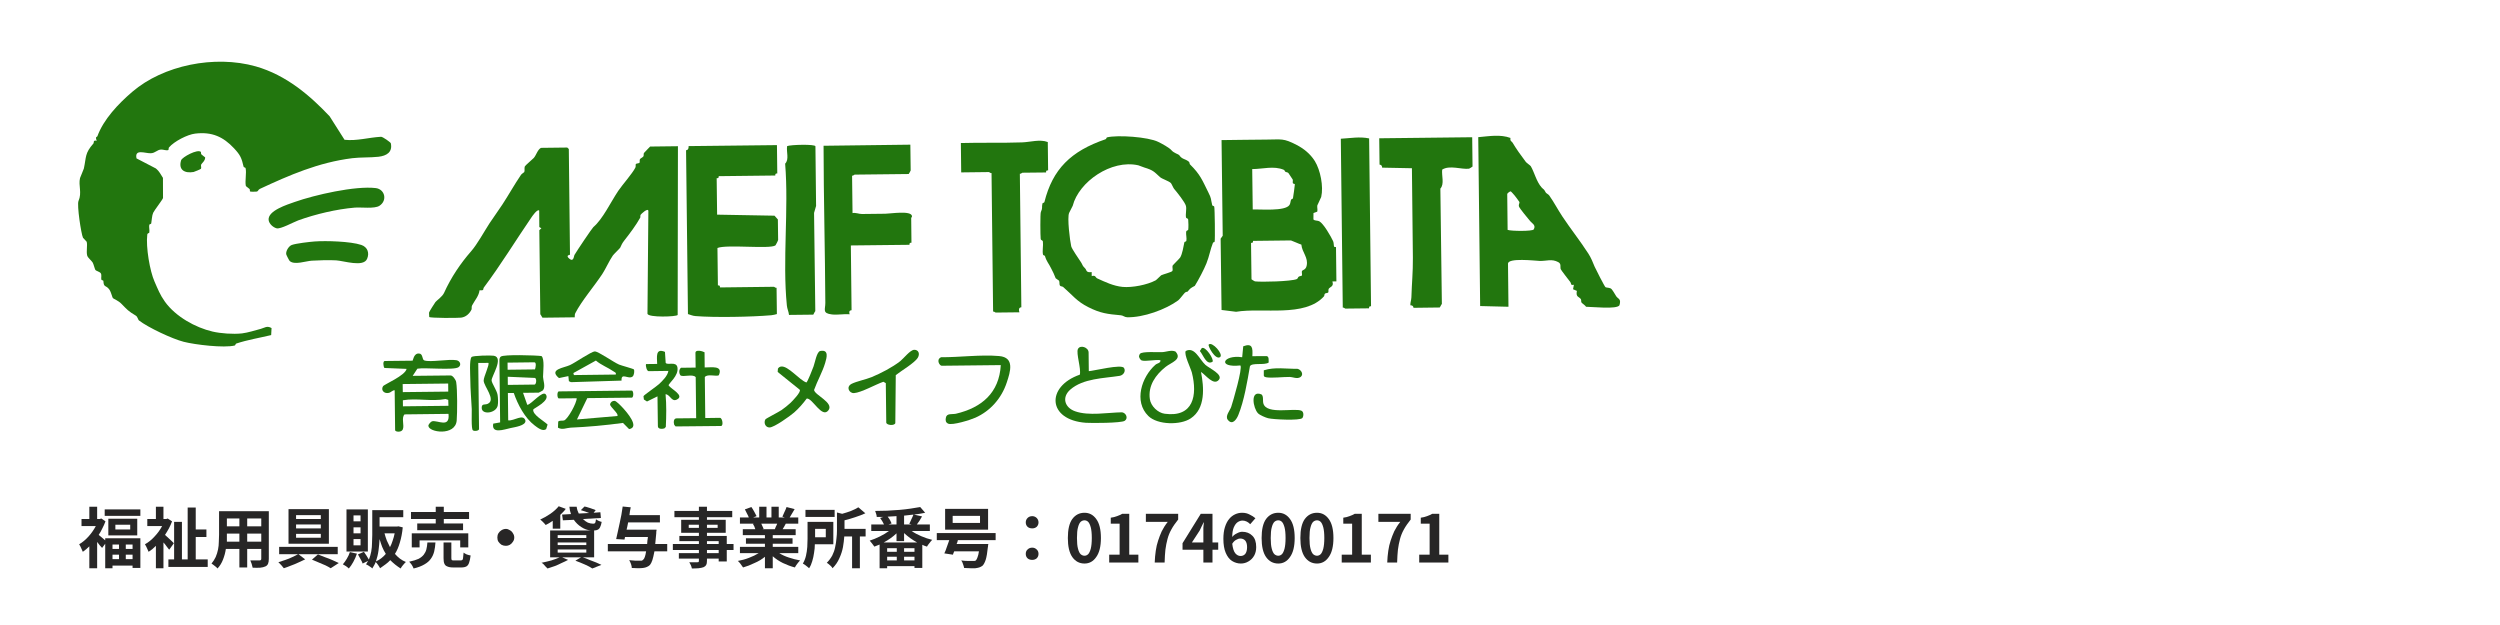 <?xml version="1.0" encoding="UTF-8"?>
<svg xmlns="http://www.w3.org/2000/svg" xmlns:xlink="http://www.w3.org/1999/xlink" width="200" zoomAndPan="magnify" viewBox="0 0 150 37.5" height="50" preserveAspectRatio="xMidYMid meet" version="1.0">
  <defs>
    <g></g>
    <clipPath id="c317b6bff3">
      <path d="M 4.688 3.699 L 24 3.699 L 24 21 L 4.688 21 Z M 4.688 3.699 " clip-rule="nonzero"></path>
    </clipPath>
    <clipPath id="ec7b988c46">
      <path d="M 88 8 L 97.203 8 L 97.203 19 L 88 19 Z M 88 8 " clip-rule="nonzero"></path>
    </clipPath>
    <clipPath id="c14a8d38d3">
      <path d="M 22 21 L 28 21 L 28 25.906 L 22 25.906 Z M 22 21 " clip-rule="nonzero"></path>
    </clipPath>
    <clipPath id="8b0767b899">
      <path d="M 29 21 L 33 21 L 33 25.906 L 29 25.906 Z M 29 21 " clip-rule="nonzero"></path>
    </clipPath>
    <clipPath id="d18c810e70">
      <path d="M 68 21 L 74 21 L 74 25.906 L 68 25.906 Z M 68 21 " clip-rule="nonzero"></path>
    </clipPath>
    <clipPath id="17b761d1a8">
      <path d="M 63 20 L 68 20 L 68 25.906 L 63 25.906 Z M 63 20 " clip-rule="nonzero"></path>
    </clipPath>
    <clipPath id="d7ff9f05e6">
      <path d="M 33 23 L 38 23 L 38 25.906 L 33 25.906 Z M 33 23 " clip-rule="nonzero"></path>
    </clipPath>
    <clipPath id="1ad3821ea3">
      <path d="M 56 21 L 61 21 L 61 25.906 L 56 25.906 Z M 56 21 " clip-rule="nonzero"></path>
    </clipPath>
    <clipPath id="1bc2b5a76d">
      <path d="M 45 21 L 50 21 L 50 25.906 L 45 25.906 Z M 45 21 " clip-rule="nonzero"></path>
    </clipPath>
    <clipPath id="9a5c69944a">
      <path d="M 40 21 L 44 21 L 44 25.906 L 40 25.906 Z M 40 21 " clip-rule="nonzero"></path>
    </clipPath>
    <clipPath id="2fe26e2056">
      <path d="M 50 20 L 56 20 L 56 25.906 L 50 25.906 Z M 50 20 " clip-rule="nonzero"></path>
    </clipPath>
    <clipPath id="bc9a460f2f">
      <path d="M 28 21 L 30 21 L 30 25.906 L 28 25.906 Z M 28 21 " clip-rule="nonzero"></path>
    </clipPath>
    <clipPath id="0e4b723a0b">
      <path d="M 38 21 L 41 21 L 41 25.906 L 38 25.906 Z M 38 21 " clip-rule="nonzero"></path>
    </clipPath>
    <clipPath id="a49ac49d2f">
      <path d="M 73 20 L 77 20 L 77 25.906 L 73 25.906 Z M 73 20 " clip-rule="nonzero"></path>
    </clipPath>
    <clipPath id="33f0bfb891">
      <path d="M 75 23 L 79 23 L 79 25.906 L 75 25.906 Z M 75 23 " clip-rule="nonzero"></path>
    </clipPath>
  </defs>
  <g clip-path="url(#c317b6bff3)">
    <path fill="#22760e" d="M 4.711 12.055 C 4.93 11.559 4.695 11.137 4.801 10.684 C 4.809 10.648 5.027 10.148 5.031 10.113 C 5.184 9.406 5.082 9.203 5.605 8.609 C 5.652 8.559 5.562 8.391 5.805 8.445 C 5.691 8.18 5.828 8.219 5.84 8.184 C 6.207 7.164 7.102 6.223 7.938 5.508 C 9.793 3.918 12.871 3.285 15.348 3.984 C 17.199 4.512 18.625 5.758 19.777 6.977 L 20.672 8.387 C 21.418 8.469 22.121 8.246 22.859 8.207 C 22.957 8.195 23.438 8.543 23.449 8.594 C 23.566 9.133 23.191 9.352 22.703 9.406 C 22.211 9.461 21.641 9.43 21.133 9.492 C 19.109 9.746 17.363 10.508 15.594 11.332 C 15.48 11.387 15.5 11.48 15.395 11.496 C 15.324 11.508 15.027 11.508 15.004 11.488 C 14.984 11.473 15.004 11.375 14.973 11.34 C 14.926 11.289 14.758 11.188 14.75 11.152 C 14.688 10.855 14.805 10.367 14.734 10.086 C 14.723 10.039 14.625 10.051 14.617 10.004 C 14.492 9.473 14.426 9.309 14.039 8.895 C 13.398 8.211 12.723 7.895 11.711 8.016 C 11.25 8.07 10.453 8.477 10.137 8.848 C 10.102 8.887 10.141 8.992 10.082 9.008 C 9.969 9.043 9.797 8.969 9.672 8.973 C 9.422 8.98 9.328 9.184 9.047 9.195 C 8.703 9.207 8.062 8.914 8.191 9.504 L 9.355 10.109 C 9.562 10.277 9.641 10.465 9.777 10.672 L 9.781 11.879 C 9.762 11.973 9.254 12.625 9.191 12.766 C 9.113 12.934 9.109 13.227 9.074 13.406 C 9.066 13.449 8.965 13.445 8.957 13.488 C 8.926 13.629 8.988 13.812 8.957 13.953 C 8.949 14 8.848 13.969 8.836 14.082 C 8.746 14.828 8.992 16.27 9.273 16.898 C 9.473 17.348 9.598 17.688 9.898 18.105 C 10.535 18.992 11.723 19.656 12.758 19.895 C 13.246 20.008 13.977 20.062 14.52 20.004 C 14.875 19.961 15.328 19.816 15.652 19.73 C 15.871 19.672 16.02 19.523 16.293 19.684 L 16.27 20.105 C 15.574 20.273 14.859 20.387 14.176 20.613 C 14.125 20.633 14.129 20.719 14.086 20.73 C 13.438 20.891 11.711 20.684 11.023 20.508 C 10.332 20.332 8.879 19.648 8.332 19.223 C 8.289 19.191 8.254 19 8.148 18.938 C 7.684 18.66 7.637 18.586 7.285 18.227 C 7.109 18.043 6.828 17.938 6.773 17.887 C 6.742 17.859 6.656 17.508 6.574 17.391 C 6.352 17.07 6.223 17.289 6.203 16.852 C 6.199 16.812 6.094 16.824 6.082 16.777 C 6.051 16.664 6.117 16.516 6.047 16.395 C 5.992 16.309 5.754 16.25 5.723 16.199 C 5.684 16.133 5.613 15.84 5.562 15.754 C 5.484 15.625 5.266 15.469 5.23 15.328 C 5.168 15.066 5.258 14.742 5.203 14.508 C 5.199 14.488 4.992 14.289 4.98 14.266 C 4.871 14.043 4.605 12.301 4.711 12.055 Z M 4.711 12.055 " fill-opacity="1" fill-rule="nonzero"></path>
  </g>
  <path fill="#22760e" d="M 16.117 13.199 C 16.059 12.637 17.246 12.273 17.684 12.117 C 18.883 11.695 21.316 11.137 22.547 11.285 C 23.094 11.355 23.258 12.027 22.766 12.348 C 22.465 12.539 21.684 12.426 21.285 12.457 C 20.203 12.547 18.914 12.852 17.895 13.223 C 17.598 13.332 16.836 13.758 16.598 13.699 C 16.387 13.645 16.145 13.43 16.117 13.199 Z M 16.117 13.199 " fill-opacity="1" fill-rule="nonzero"></path>
  <path fill="#22760e" d="M 17.172 15.25 C 17.145 15.062 17.324 14.766 17.504 14.699 C 17.773 14.602 18.57 14.512 18.879 14.488 C 19.57 14.438 21.031 14.48 21.676 14.695 C 22.047 14.82 22.18 15.168 22.027 15.527 C 21.812 16.051 20.629 15.648 20.168 15.621 C 19.73 15.598 19.148 15.613 18.707 15.641 C 18.359 15.66 17.656 15.922 17.379 15.656 C 17.344 15.621 17.18 15.301 17.172 15.25 Z M 17.172 15.25 " fill-opacity="1" fill-rule="nonzero"></path>
  <path fill="#22760e" d="M 10.867 9.617 C 10.926 9.43 11.848 8.926 12.051 9.113 C 12.066 9.129 12.051 9.227 12.082 9.262 C 12.121 9.309 12.305 9.43 12.309 9.441 C 12.324 9.641 12.098 9.801 12.066 9.879 C 12.043 9.945 12.094 10.062 12.059 10.125 C 12.047 10.148 11.672 10.309 11.613 10.32 C 11.086 10.41 10.688 10.199 10.867 9.617 Z M 10.867 9.617 " fill-opacity="1" fill-rule="nonzero"></path>
  <path fill="#22760e" d="M 32.547 19.062 C 32.535 19.059 32.457 18.891 32.418 18.855 L 32.359 13.812 L 32.484 13.695 L 32.359 13.625 L 32.352 12.633 C 32.242 12.52 31.926 12.984 31.879 13.055 C 30.945 14.418 30.047 15.895 29.031 17.25 C 28.961 17.348 29.082 17.445 28.773 17.414 C 28.734 17.758 28.484 18.023 28.324 18.328 C 28.281 18.41 28.316 18.527 28.289 18.578 C 28.164 18.828 27.949 19.023 27.664 19.059 C 27.449 19.086 25.82 19.086 25.754 19.02 C 25.758 18.93 25.734 18.828 25.746 18.746 C 25.75 18.707 26.086 18.172 26.125 18.125 C 26.195 18.031 26.539 17.805 26.645 17.57 C 27.062 16.648 27.625 15.809 28.273 15.07 C 28.629 14.664 29.043 13.906 29.371 13.398 C 29.605 13.039 29.879 12.676 30.141 12.273 C 30.516 11.703 30.855 11.086 31.262 10.488 C 31.301 10.43 31.453 10.336 31.457 10.324 C 31.496 10.211 31.449 10.102 31.488 9.988 C 31.508 9.93 31.949 9.562 32.027 9.477 C 32.172 9.316 32.258 8.969 32.461 8.871 L 34.035 8.852 L 34.129 8.941 L 34.199 15.281 C 34.199 15.301 33.895 15.309 34.172 15.531 C 34.422 15.734 34.434 15.355 34.465 15.301 C 34.594 15.074 35.527 13.688 35.605 13.621 C 36.164 13.148 36.637 12.137 37.094 11.453 C 37.34 11.09 37.938 10.418 38.121 10.059 C 38.16 9.984 38.125 9.887 38.148 9.848 C 38.18 9.797 38.344 9.809 38.371 9.762 C 38.398 9.719 38.363 9.617 38.398 9.547 C 38.418 9.512 38.57 9.434 38.602 9.387 C 38.637 9.332 38.605 9.23 38.637 9.18 C 38.699 9.098 38.926 8.887 39.008 8.793 L 40.676 8.773 L 40.66 18.898 C 40.598 19.008 38.906 19.062 38.848 18.828 L 38.902 12.652 C 38.875 12.453 38.465 12.84 38.438 12.887 C 38.406 12.938 38.434 13.023 38.414 13.059 C 38.152 13.527 37.801 13.992 37.461 14.426 C 37.332 14.59 37.285 14.695 37.211 14.863 C 37.195 14.898 36.816 15.262 36.77 15.332 C 36.543 15.66 36.344 16.129 36.133 16.449 C 35.629 17.207 34.891 18.059 34.512 18.801 C 34.469 18.887 34.496 19.039 34.484 19.039 L 32.543 19.062 Z M 32.547 19.062 " fill-opacity="1" fill-rule="nonzero"></path>
  <path fill="#22760e" d="M 80.184 16.883 L 79.941 16.887 C 80.059 17.199 79.781 17.215 79.723 17.332 C 79.688 17.398 79.723 17.504 79.695 17.547 C 79.672 17.586 79.551 17.578 79.504 17.613 C 79.449 17.652 79.473 17.742 79.441 17.777 C 78.285 19.062 75.762 18.441 74.164 18.707 L 73.293 18.598 L 73.238 14.32 L 73.363 14.145 L 73.293 8.406 C 74.195 8.398 75.094 8.379 75.996 8.375 C 76.895 8.375 76.984 8.273 77.805 8.699 C 78.215 8.914 78.605 9.215 78.887 9.66 C 79.227 10.207 79.418 11.191 79.273 11.816 C 79.27 11.848 79.047 12.293 79.039 12.324 C 79.016 12.445 79.07 12.578 79.035 12.699 L 78.809 12.781 L 78.805 13.156 C 78.824 13.246 79.062 13.227 79.152 13.273 C 79.414 13.41 79.855 14.188 79.988 14.473 C 80.039 14.586 80.016 14.766 80.055 14.809 C 80.078 14.836 80.16 14.816 80.16 14.82 Z M 75.062 14.574 L 75.09 16.758 C 75.09 16.77 75.285 16.883 75.297 16.883 C 75.711 16.93 77.457 16.887 77.805 16.746 C 77.871 16.719 77.871 16.641 77.918 16.605 C 77.969 16.562 78.09 16.562 78.109 16.535 C 78.148 16.477 78.082 16.332 78.125 16.25 C 78.152 16.203 78.348 16.188 78.398 15.949 C 78.512 15.449 78.125 15.152 78.082 14.676 C 77.98 14.652 77.488 14.426 77.457 14.426 L 75.184 14.453 C 75.176 14.453 75.191 14.52 75.16 14.551 C 75.129 14.586 75.066 14.57 75.062 14.574 Z M 75.133 10.145 L 75.164 12.57 C 75.609 12.547 77.105 12.691 77.367 12.301 C 77.434 12.203 77.422 12.086 77.465 11.984 C 77.48 11.941 77.566 11.941 77.578 11.895 C 77.594 11.812 77.695 11.102 77.691 11.059 C 77.691 11.023 77.586 11.039 77.57 10.984 C 77.551 10.918 77.586 10.82 77.562 10.77 C 77.551 10.75 77.32 10.398 77.305 10.383 C 77.254 10.328 77.176 10.34 77.121 10.305 C 77.082 10.277 77.086 10.215 77.027 10.188 C 76.43 9.934 75.758 10.145 75.133 10.145 Z M 75.133 10.145 " fill-opacity="1" fill-rule="nonzero"></path>
  <path fill="#22760e" d="M 62.449 12.73 C 62.578 12.445 62.488 12.461 62.547 12.211 C 62.555 12.168 62.648 12.176 62.664 12.125 C 63.156 10.152 64.25 9.066 66.332 8.355 C 66.383 8.34 66.383 8.254 66.422 8.242 C 67.055 8.086 68.891 8.215 69.492 8.512 C 69.719 8.621 70.168 8.867 70.293 9.02 C 70.422 9.176 70.719 9.262 70.746 9.301 C 70.934 9.578 71.09 9.508 71.328 9.699 C 71.383 9.738 71.367 9.828 71.395 9.859 C 72.027 10.477 72.137 10.816 72.504 11.551 C 72.699 11.941 72.633 11.891 72.734 12.316 C 72.746 12.359 72.844 12.352 72.855 12.398 C 72.887 12.531 72.91 14.363 72.879 14.496 C 72.867 14.539 72.789 14.539 72.781 14.559 C 72.617 14.969 72.559 15.371 72.387 15.801 C 72.242 16.164 71.91 16.797 71.688 17.152 C 71.676 17.168 71.453 17.254 71.359 17.375 C 71.172 17.605 71.301 17.438 71.109 17.547 C 71.074 17.566 70.785 17.953 70.691 18.023 C 69.953 18.566 68.598 19.062 67.625 19.035 C 67.477 19.031 67.379 18.926 67.258 18.918 C 66.445 18.844 66.027 18.797 65.301 18.43 C 64.598 18.078 64.352 17.707 63.789 17.219 C 63.746 17.18 63.633 17.188 63.598 17.137 C 63.547 17.062 63.586 16.941 63.547 16.848 C 63.539 16.824 63.348 16.715 63.34 16.695 C 63.238 16.426 63.188 16.34 63.066 16.098 C 62.926 15.805 62.793 15.695 62.699 15.367 C 62.684 15.316 62.594 15.328 62.582 15.281 C 62.527 15.078 62.605 14.73 62.574 14.5 C 62.559 14.387 62.457 14.445 62.441 14.328 C 62.418 14.16 62.41 12.816 62.449 12.734 Z M 64.148 12.773 C 64.02 13.055 64.199 14.461 64.273 14.777 C 64.312 14.941 64.723 15.523 64.867 15.746 C 64.98 15.918 64.902 15.898 65.113 16.109 C 65.203 16.199 65.148 16.375 65.5 16.324 L 65.504 16.566 C 65.734 16.488 65.738 16.66 65.824 16.699 C 66.312 16.922 66.805 17.16 67.359 17.215 C 67.934 17.266 68.828 17.094 69.34 16.82 C 69.398 16.789 69.637 16.535 69.672 16.516 C 69.777 16.461 70.305 16.328 70.344 16.258 C 70.383 16.191 70.332 16.043 70.352 15.945 C 70.359 15.914 70.766 15.52 70.809 15.453 C 70.941 15.242 71.008 14.793 71.062 14.539 C 71.07 14.492 71.168 14.504 71.18 14.457 C 71.215 14.301 71.152 14.082 71.168 13.918 C 71.184 13.805 71.281 13.836 71.293 13.785 C 71.312 13.691 71.309 13.297 71.293 13.188 C 71.277 13.078 71.18 13.109 71.164 13.059 C 71.117 12.863 71.207 12.551 71.156 12.355 C 71.098 12.129 70.629 11.547 70.441 11.324 C 70.387 11.254 70.297 11.031 70.254 10.984 C 70.121 10.855 69.715 10.734 69.598 10.625 C 69.246 10.305 69.203 10.215 68.66 10.051 C 68.543 10.012 68.32 9.926 68.297 9.918 C 66.676 9.551 64.727 10.91 64.363 12.348 C 64.355 12.375 64.168 12.723 64.148 12.773 Z M 64.148 12.773 " fill-opacity="1" fill-rule="nonzero"></path>
  <g clip-path="url(#ec7b988c46)">
    <path fill="#22760e" d="M 88.695 8.23 C 89.332 8.176 90.012 8.047 90.629 8.277 C 90.59 8.48 90.711 8.48 90.754 8.559 C 90.938 8.879 91.281 9.363 91.547 9.711 C 91.598 9.781 91.816 9.922 91.848 9.973 C 92.066 10.348 92.188 10.902 92.496 11.246 C 92.68 11.449 92.582 11.262 92.754 11.562 C 92.773 11.594 92.91 11.664 92.953 11.727 C 93.234 12.121 93.469 12.578 93.75 13 C 94.227 13.719 94.793 14.43 95.301 15.215 C 95.465 15.465 95.574 15.75 95.676 15.996 C 95.734 16.133 96.273 17.188 96.328 17.23 C 96.371 17.262 96.531 17.254 96.641 17.305 C 96.738 17.348 96.902 17.676 96.977 17.781 C 97.102 17.953 97.281 17.922 97.168 18.316 C 97.02 18.574 95.516 18.406 95.164 18.406 C 95.105 18.312 94.945 18.219 94.891 18.152 C 94.855 18.105 94.887 18.004 94.852 17.949 C 94.742 17.789 94.535 17.84 94.613 17.453 L 94.383 17.355 L 94.434 17.086 C 94.215 17.133 94.285 17.016 94.227 16.934 C 94.145 16.828 93.648 16.188 93.637 16.141 C 93.602 15.992 93.691 15.828 93.488 15.723 C 93.094 15.516 92.793 15.668 92.383 15.656 C 92.105 15.645 90.473 15.453 90.48 15.824 L 90.508 18.406 L 88.809 18.363 Z M 90.434 11.637 L 90.457 13.793 C 90.672 13.871 91.957 13.883 92.023 13.766 C 92.18 13.504 91.906 13.391 91.809 13.266 C 91.676 13.098 91.188 12.531 91.137 12.387 C 91.102 12.277 91.176 12.207 91.168 12.125 C 91.164 12.102 90.91 11.77 90.875 11.727 C 90.848 11.695 90.66 11.48 90.641 11.48 C 90.574 11.488 90.445 11.594 90.434 11.637 Z M 90.434 11.637 " fill-opacity="1" fill-rule="nonzero"></path>
  </g>
  <path fill="#22760e" d="M 41.164 9.016 C 41.172 9 41.328 9.039 41.316 8.766 L 46.617 8.707 L 46.637 10.406 C 46.637 10.414 46.57 10.398 46.539 10.43 C 46.508 10.465 46.523 10.531 46.516 10.531 L 43.121 10.57 C 43.117 10.57 43.133 10.637 43.102 10.668 C 43.07 10.703 43 10.688 43 10.691 L 43.027 12.879 L 46.469 12.941 L 46.672 13.168 L 46.688 14.391 C 46.684 14.445 46.543 14.711 46.527 14.723 C 46.203 14.961 43.609 14.652 43.047 14.879 L 43.074 17.125 C 43.074 17.129 43.141 17.113 43.176 17.145 C 43.207 17.176 43.191 17.246 43.195 17.246 L 46.441 17.207 C 46.461 17.207 46.535 17.289 46.594 17.266 L 46.613 18.844 C 46.5 18.875 46.398 18.902 46.281 18.914 C 45.117 19.016 42.883 19.059 41.73 18.965 C 41.543 18.949 41.441 18.891 41.277 18.844 Z M 41.164 9.016 " fill-opacity="1" fill-rule="nonzero"></path>
  <path fill="#22760e" d="M 49.918 18.867 C 49.324 18.797 49.52 18.578 49.52 18.176 C 49.504 15.035 49.418 11.891 49.414 8.746 L 54.621 8.68 L 54.641 10.227 C 54.641 10.238 54.531 10.441 54.52 10.441 L 51.277 10.477 C 51.258 10.477 51.184 10.559 51.125 10.539 L 51.152 12.785 C 51.348 12.746 51.539 12.844 51.723 12.84 C 52.184 12.836 52.656 12.828 53.117 12.824 C 53.406 12.824 54.676 12.613 54.719 12.965 C 54.73 13.012 54.672 13.059 54.672 13.078 L 54.688 14.566 C 54.688 14.57 54.621 14.555 54.59 14.586 C 54.559 14.621 54.574 14.688 54.566 14.688 L 51.051 14.727 L 51.094 18.613 C 51.094 18.629 50.895 18.578 50.977 18.855 C 50.641 18.828 50.242 18.906 49.918 18.867 Z M 49.918 18.867 " fill-opacity="1" fill-rule="nonzero"></path>
  <path fill="#22760e" d="M 82.754 8.297 L 88.332 8.234 L 88.352 9.992 C 88.352 10.004 88.156 10.121 88.145 10.121 C 87.688 10.18 86.984 9.891 86.531 10.176 C 86.488 10.543 86.676 11.039 86.422 11.316 L 86.512 18.238 C 86.473 18.273 86.398 18.449 86.387 18.449 L 84.812 18.469 C 84.797 18.469 84.828 18.32 84.621 18.316 C 84.613 18.152 84.68 18 84.684 17.836 C 84.707 17.012 84.781 16.336 84.773 15.469 C 84.754 13.676 84.738 11.887 84.715 10.094 L 82.93 10.059 C 82.918 9.855 82.773 9.891 82.773 9.875 Z M 82.754 8.297 " fill-opacity="1" fill-rule="nonzero"></path>
  <path fill="#22760e" d="M 57.652 8.582 C 58.875 8.547 60.102 8.586 61.324 8.543 C 61.812 8.527 62.402 8.34 62.867 8.523 L 62.887 10.223 C 62.887 10.227 62.816 10.215 62.785 10.246 C 62.754 10.277 62.77 10.348 62.766 10.348 L 61.34 10.363 C 61.32 10.363 61.25 10.445 61.191 10.426 L 61.281 18.434 C 61.281 18.453 61.066 18.406 61.164 18.738 L 59.738 18.754 C 59.719 18.754 59.645 18.676 59.586 18.695 L 59.492 10.383 C 59.434 10.406 59.359 10.324 59.34 10.324 L 57.672 10.344 L 57.652 8.586 Z M 57.652 8.582 " fill-opacity="1" fill-rule="nonzero"></path>
  <path fill="#22760e" d="M 47.34 18.895 C 47.32 18.691 47.23 18.535 47.211 18.324 C 46.941 15.617 47.332 12.566 47.109 9.82 C 47.363 9.562 47.172 9.113 47.227 8.766 C 47.438 8.68 48.902 8.641 48.926 8.777 L 48.965 12.355 L 48.844 12.773 L 48.918 18.668 C 48.879 18.699 48.809 18.879 48.797 18.879 Z M 47.34 18.895 " fill-opacity="1" fill-rule="nonzero"></path>
  <path fill="#22760e" d="M 80.449 8.324 C 81.02 8.293 81.578 8.184 82.148 8.305 L 82.262 18.375 C 82.262 18.379 82.195 18.367 82.164 18.398 C 82.133 18.434 82.148 18.5 82.141 18.5 L 80.719 18.516 C 80.695 18.516 80.625 18.438 80.566 18.457 Z M 80.449 8.324 " fill-opacity="1" fill-rule="nonzero"></path>
  <g clip-path="url(#c14a8d38d3)">
    <path fill="#22760e" d="M 23.68 23.414 C 23.539 23.414 23.465 23.547 23.32 23.574 C 23.055 23.633 22.836 23.418 22.98 23.176 C 23.047 23.062 24.32 22.535 24.395 22.133 L 23.066 22.078 C 22.996 21.992 22.961 21.66 23.086 21.66 L 24.754 21.641 C 24.781 21.641 24.82 21.188 25.137 21.211 C 25.391 21.215 25.312 21.578 25.457 21.625 C 25.824 21.75 26.918 21.531 27.387 21.613 C 27.602 21.652 27.703 21.895 27.512 22.031 C 27.227 22.23 25.496 22.039 25.043 22.121 L 24.762 22.551 L 27.035 22.527 C 27.164 22.523 27.348 22.785 27.371 22.922 C 27.445 23.375 27.441 24.734 27.402 25.227 C 27.328 26.18 25.707 25.949 25.703 25.543 C 25.703 25.461 25.852 25.297 25.926 25.277 C 26.262 25.199 27.008 25.711 26.91 24.832 L 24.273 24.863 C 24.062 25.078 24.281 25.523 24.164 25.773 C 24.074 25.961 23.707 25.914 23.707 25.809 Z M 24.176 24.379 L 26.906 24.348 L 26.895 23.992 L 26.734 23.941 C 25.883 24.105 25.02 23.871 24.172 24.016 Z M 24.16 23.043 L 24.168 23.527 L 26.895 23.496 L 26.891 23.012 Z M 24.16 23.043 " fill-opacity="1" fill-rule="nonzero"></path>
  </g>
  <g clip-path="url(#8b0767b899)">
    <path fill="#22760e" d="M 30.492 25.219 C 30.836 25.277 31.395 24.793 31.527 25.238 C 31.559 25.543 30.871 25.629 30.633 25.684 C 30.246 25.766 29.477 26.059 29.594 25.418 L 30.008 25.344 L 29.965 21.609 C 29.965 21.527 29.984 21.445 30.051 21.395 C 30.219 21.258 32.145 21.316 32.488 21.363 C 32.691 21.523 32.582 22.348 32.582 22.613 C 32.586 22.812 32.75 23.207 32.578 23.418 C 32.57 23.43 32.34 23.559 32.324 23.559 L 31.383 23.57 L 31.637 24.293 C 31.895 24.258 32.559 23.395 32.754 23.672 C 33.02 24.051 32.012 24.504 31.996 24.57 C 31.934 24.883 32.66 25.273 32.855 25.473 L 32.773 25.738 C 32.578 25.922 32.25 25.656 32.078 25.527 C 31.488 25.082 31.066 24.273 30.828 23.582 L 30.473 23.578 Z M 30.453 21.758 L 30.457 22.184 L 32.098 22.164 C 32.137 22.07 32.199 21.738 32.062 21.738 Z M 30.469 23.094 L 32.074 23.074 C 32.164 23.074 32.223 22.758 32.105 22.676 L 30.465 22.605 Z M 30.469 23.094 " fill-opacity="1" fill-rule="nonzero"></path>
  </g>
  <g clip-path="url(#d18c810e70)">
    <path fill="#22760e" d="M 68.504 21.629 C 68.434 21.609 68.324 21.445 68.344 21.359 C 68.348 21.309 68.371 21.266 68.402 21.227 C 68.523 21.074 69.449 21.141 69.715 21.129 C 69.977 21.121 70.258 20.98 70.527 21.09 C 70.965 21.566 70.258 21.754 69.938 22.012 C 69.34 22.488 68.871 23.141 68.992 23.953 C 69.051 24.363 69.469 24.77 69.879 24.824 C 71.602 25.059 71.859 23.727 71.512 22.355 C 71.441 22.086 71.023 21.254 71.145 21.059 C 71.68 20.781 71.961 21.559 72.324 21.891 C 72.57 22.109 73.406 22.469 73.129 22.793 C 72.816 23.164 72.336 22.488 72.059 22.316 C 72.242 23.242 72.34 24.504 71.445 25.102 C 70.828 25.52 69.453 25.5 68.902 24.961 C 68.012 24.09 68.496 22.617 69.324 21.887 C 69.434 21.789 69.648 21.793 69.625 21.613 C 69.328 21.562 68.766 21.699 68.504 21.629 Z M 68.504 21.629 " fill-opacity="1" fill-rule="nonzero"></path>
  </g>
  <g clip-path="url(#17b761d1a8)">
    <path fill="#22760e" d="M 65.328 22.27 C 65.652 22.246 67.289 21.836 67.438 22.074 C 67.562 22.266 67.41 22.512 67.176 22.551 C 66.223 22.703 64.996 22.699 64.219 23.375 C 63.688 23.84 63.883 24.457 64.504 24.676 C 65.324 24.969 66.469 24.75 67.324 24.738 C 67.578 24.781 67.703 25.109 67.48 25.25 C 67.262 25.387 65.504 25.391 65.152 25.367 C 62.836 25.199 62.75 23.188 64.789 22.48 C 64.879 22.125 64.555 21.188 64.676 20.941 C 64.809 20.672 65.312 20.836 65.316 21.148 Z M 65.328 22.27 " fill-opacity="1" fill-rule="nonzero"></path>
  </g>
  <g clip-path="url(#d7ff9f05e6)">
    <path fill="#22760e" d="M 34.602 23.895 L 33.539 23.906 C 33.418 23.91 33.41 23.484 33.535 23.484 L 37.902 23.434 C 38.023 23.434 38.031 23.855 37.906 23.859 L 35.238 23.887 L 34.617 25.168 L 37.039 24.961 C 37.16 24.844 36.609 24.422 36.605 24.266 C 36.625 24.133 36.738 24.043 36.875 24.051 C 36.984 24.059 37.277 24.371 37.367 24.469 C 37.598 24.719 38.41 25.641 37.746 25.746 L 37.379 25.375 C 36.328 25.52 35.285 25.613 34.227 25.66 C 33.988 25.672 33.738 25.812 33.477 25.66 L 33.492 25.301 C 33.547 25.211 33.746 25.258 33.844 25.227 C 34.07 25.152 34.605 24.18 34.602 23.895 Z M 34.602 23.895 " fill-opacity="1" fill-rule="nonzero"></path>
  </g>
  <g clip-path="url(#1ad3821ea3)">
    <path fill="#22760e" d="M 60.047 21.906 L 56.5 21.945 C 56.387 21.949 56.141 21.582 56.465 21.434 C 57.562 21.441 58.863 21.266 59.949 21.363 C 60.891 21.445 60.625 22.293 60.406 22.949 C 60.098 23.887 59.426 24.66 58.52 25.062 C 58.227 25.195 57.141 25.535 56.887 25.418 C 56.738 25.348 56.723 25.227 56.75 25.074 C 56.793 24.773 57.129 24.875 57.355 24.824 C 58.902 24.461 59.953 23.57 60.047 21.906 Z M 60.047 21.906 " fill-opacity="1" fill-rule="nonzero"></path>
  </g>
  <g clip-path="url(#1bc2b5a76d)">
    <path fill="#22760e" d="M 47.988 23.387 L 46.66 22.316 L 46.676 22.117 C 46.719 22.051 46.781 22.004 46.863 21.992 C 47.285 21.93 47.969 22.809 48.383 22.949 C 48.445 22.934 48.766 22.121 48.812 21.988 C 48.898 21.758 49.004 21.098 49.215 21.059 C 49.746 20.957 49.605 21.457 49.512 21.77 C 49.348 22.324 49.039 22.852 48.844 23.398 C 48.879 23.703 50.031 24.152 49.715 24.605 C 49.328 25.152 48.742 23.859 48.402 23.914 C 48.195 24.199 47.914 24.52 47.648 24.75 C 47.406 24.961 46.449 25.648 46.172 25.648 C 45.922 25.652 45.805 25.359 45.926 25.16 C 45.953 25.113 46.738 24.711 46.891 24.605 C 47.055 24.492 47.285 24.309 47.43 24.172 C 47.551 24.055 48.07 23.523 47.988 23.387 Z M 47.988 23.387 " fill-opacity="1" fill-rule="nonzero"></path>
  </g>
  <g clip-path="url(#9a5c69944a)">
    <path fill="#22760e" d="M 40.535 25.586 L 40.453 25.488 C 40.41 25.352 40.406 25.105 40.59 25.102 L 41.77 25.09 L 41.742 22.629 C 41.566 22.418 41 22.641 40.828 22.523 C 40.73 22.395 40.73 22.168 40.859 22.066 L 41.738 22.055 L 41.727 21.176 C 41.723 20.953 42.152 21.066 42.273 21.137 L 42.281 22.047 C 42.676 22.055 43.402 21.902 43.129 22.516 C 42.988 22.605 42.438 22.414 42.289 22.625 L 42.316 25.082 L 43.195 25.07 C 43.348 25.07 43.418 25.555 43.262 25.559 Z M 40.535 25.586 " fill-opacity="1" fill-rule="nonzero"></path>
  </g>
  <g clip-path="url(#2fe26e2056)">
    <path fill="#22760e" d="M 53.148 22.988 L 53.004 22.906 C 52.559 23.055 51.672 23.559 51.238 23.586 C 50.953 23.602 50.738 23.211 51.102 23.027 C 51.398 22.879 51.938 22.773 52.293 22.629 C 52.844 22.402 53.543 22.039 54.012 21.672 C 54.211 21.516 54.613 20.992 54.852 20.988 C 55.121 20.984 55.199 21.234 55.074 21.453 C 54.891 21.773 54.055 22.258 53.746 22.508 L 53.719 25.391 C 53.637 25.574 53.176 25.5 53.176 25.352 Z M 53.148 22.988 " fill-opacity="1" fill-rule="nonzero"></path>
  </g>
  <path fill="#22760e" d="M 38.031 22.164 C 38.082 22.246 38.047 22.516 37.957 22.59 C 37.711 22.793 37.258 22.316 37.293 22.836 L 34.258 22.93 L 34.133 22.871 L 34.102 22.566 L 33.539 22.684 C 32.898 22.156 33.828 22.078 34.195 21.906 C 34.52 21.758 35.477 21.09 35.691 21.086 C 35.906 21.086 36.805 21.73 37.145 21.875 C 37.285 21.934 38.004 22.125 38.031 22.164 Z M 34.402 22.383 L 34.434 22.504 L 36.949 22.473 C 36.977 22.344 36.883 22.336 36.809 22.281 C 36.484 22.055 36.066 21.902 35.754 21.633 Z M 34.402 22.383 " fill-opacity="1" fill-rule="nonzero"></path>
  <g clip-path="url(#bc9a460f2f)">
    <path fill="#22760e" d="M 28.742 25.754 C 28.711 25.859 28.461 25.883 28.375 25.82 C 28.262 25.746 28.316 24.758 28.305 24.543 C 28.277 23.957 28.223 23.367 28.219 22.789 C 28.219 22.516 28.148 21.566 28.297 21.418 C 28.379 21.336 29.457 21.312 29.629 21.344 C 30.254 21.453 29.48 22.594 29.496 22.824 C 29.504 22.996 29.809 23.418 29.855 23.691 C 29.883 23.863 29.898 24.164 29.863 24.332 C 29.766 24.801 28.91 24.91 28.902 24.477 C 28.898 24.191 29.094 24.309 29.266 24.227 C 29.781 23.988 29.027 23.184 29.02 22.836 C 29.016 22.609 29.391 21.859 29.301 21.773 L 28.695 21.777 Z M 28.742 25.754 " fill-opacity="1" fill-rule="nonzero"></path>
  </g>
  <g clip-path="url(#0e4b723a0b)">
    <path fill="#22760e" d="M 40.102 22.254 L 38.918 22.27 C 38.812 22.27 38.723 21.953 38.762 21.844 L 39.43 21.836 C 39.422 21.438 39.309 20.863 39.898 21.113 L 39.941 21.773 C 40.055 21.934 40.57 21.66 40.645 22.039 C 40.742 22.547 40.094 23.016 40.117 23.125 C 40.266 23.348 41.105 23.738 40.605 23.977 C 40.289 24.129 40.219 23.68 39.934 23.652 C 39.992 24.312 39.98 24.953 39.949 25.617 L 39.859 25.707 C 39.723 25.746 39.473 25.754 39.473 25.57 L 39.449 23.781 L 38.82 24.09 L 38.633 23.969 L 38.609 23.77 C 38.625 23.711 39.398 23.18 39.535 23.051 C 39.75 22.852 40.062 22.547 40.102 22.254 Z M 40.102 22.254 " fill-opacity="1" fill-rule="nonzero"></path>
  </g>
  <g clip-path="url(#a49ac49d2f)">
    <path fill="#22760e" d="M 74.531 21.434 L 74.594 20.777 C 75.16 20.566 75.168 20.891 75.141 21.371 L 76.012 21.367 C 76.156 21.414 76.109 21.625 76.121 21.75 C 75.879 21.934 75.105 21.738 74.996 21.977 C 74.836 22.902 74.652 24.031 74.301 24.898 C 74.191 25.168 73.938 25.543 73.664 25.184 C 73.496 24.961 73.793 24.641 73.871 24.418 C 73.98 24.09 74.57 22.07 74.422 21.926 C 73.012 22.082 73.375 21.266 74.531 21.434 Z M 74.531 21.434 " fill-opacity="1" fill-rule="nonzero"></path>
  </g>
  <g clip-path="url(#33f0bfb891)">
    <path fill="#22760e" d="M 78.141 25.082 C 78 25.25 76.379 25.168 76.09 25.094 C 75.934 25.055 75.59 24.91 75.48 24.797 C 75.184 24.488 74.992 23.379 75.688 23.664 C 75.828 23.773 75.75 24.039 75.805 24.219 C 76.016 24.898 77.684 24.457 78.09 24.645 C 78.238 24.715 78.223 24.98 78.141 25.082 Z M 78.141 25.082 " fill-opacity="1" fill-rule="nonzero"></path>
  </g>
  <path fill="#22760e" d="M 75.828 22.219 C 76.492 22.008 77.164 22.137 77.848 22.129 C 78.062 22.172 78.242 22.457 78.039 22.617 C 77.832 22.762 77.594 22.621 77.371 22.617 C 76.973 22.613 76.324 22.695 75.973 22.637 C 75.906 22.621 75.852 22.617 75.828 22.539 Z M 75.828 22.219 " fill-opacity="1" fill-rule="nonzero"></path>
  <path fill="#22760e" d="M 71.992 21.062 L 72.105 20.887 C 72.328 20.754 72.852 21.562 72.754 21.703 C 72.379 21.938 72.195 21.289 71.992 21.062 Z M 71.992 21.062 " fill-opacity="1" fill-rule="nonzero"></path>
  <path fill="#22760e" d="M 72.523 20.672 C 72.727 20.469 73.43 21.266 73.203 21.426 C 72.922 21.621 72.453 20.746 72.523 20.672 Z M 72.523 20.672 " fill-opacity="1" fill-rule="nonzero"></path>
  <g fill="#272626" fill-opacity="1">
    <g transform="translate(4.688, 33.75)">
      <g>
        <path d="M 2.453 -1.078 L 2.062 -1.078 L 2.062 -0.812 L 2.453 -0.812 Z M 3.266 -0.812 L 3.266 -1.078 L 2.859 -1.078 L 2.859 -0.812 Z M 2.859 -0.203 L 3.266 -0.203 L 3.266 -0.469 L 2.859 -0.469 Z M 2.062 -0.469 L 2.062 -0.203 L 2.453 -0.203 L 2.453 -0.469 Z M 1.625 -1.328 L 1.625 -1.453 L 3.734 -1.453 L 3.734 0.328 L 3.266 0.328 L 3.266 0.188 L 2.062 0.188 L 2.062 0.344 L 1.625 0.344 L 1.625 -1.125 L 1.438 -0.875 C 1.406 -0.914 1.359 -0.969 1.297 -1.031 C 1.242 -1.102 1.191 -1.172 1.141 -1.234 L 1.141 0.344 L 0.672 0.344 L 0.672 -0.969 C 0.547 -0.844 0.414 -0.734 0.281 -0.641 C 0.258 -0.68 0.238 -0.727 0.219 -0.781 C 0.195 -0.844 0.172 -0.898 0.141 -0.953 C 0.109 -1.016 0.082 -1.062 0.062 -1.094 C 0.258 -1.207 0.445 -1.363 0.625 -1.562 C 0.801 -1.758 0.945 -1.969 1.062 -2.188 L 0.203 -2.188 L 0.203 -2.609 L 0.672 -2.609 L 0.672 -3.344 L 1.141 -3.344 L 1.141 -2.609 L 1.297 -2.609 L 1.391 -2.641 L 1.641 -2.469 C 1.586 -2.32 1.523 -2.18 1.453 -2.047 C 1.391 -1.91 1.316 -1.781 1.234 -1.656 C 1.285 -1.613 1.348 -1.562 1.422 -1.5 C 1.504 -1.438 1.57 -1.379 1.625 -1.328 Z M 3.125 -1.984 L 3.125 -2.266 L 2.234 -2.266 L 2.234 -1.984 Z M 1.812 -2.625 L 3.547 -2.625 L 3.547 -1.625 L 1.812 -1.625 Z M 1.594 -3.188 L 3.734 -3.188 L 3.734 -2.797 L 1.594 -2.797 Z M 1.594 -3.188 "></path>
      </g>
    </g>
  </g>
  <g fill="#272626" fill-opacity="1">
    <g transform="translate(8.635, 33.75)">
      <g>
        <path d="M 1.797 -1.156 L 1.516 -0.766 C 1.473 -0.828 1.422 -0.895 1.359 -0.969 C 1.305 -1.051 1.242 -1.129 1.172 -1.203 L 1.172 0.344 L 0.719 0.344 L 0.719 -1 C 0.645 -0.926 0.57 -0.859 0.5 -0.797 C 0.426 -0.742 0.352 -0.691 0.281 -0.641 C 0.258 -0.68 0.238 -0.727 0.219 -0.781 C 0.195 -0.844 0.172 -0.898 0.141 -0.953 C 0.109 -1.016 0.082 -1.062 0.062 -1.094 C 0.27 -1.207 0.461 -1.363 0.641 -1.562 C 0.828 -1.758 0.977 -1.969 1.094 -2.188 L 0.203 -2.188 L 0.203 -2.609 L 0.719 -2.609 L 0.719 -3.344 L 1.172 -3.344 L 1.172 -2.609 L 1.344 -2.609 L 1.422 -2.641 L 1.688 -2.469 C 1.633 -2.32 1.57 -2.18 1.5 -2.047 C 1.426 -1.91 1.348 -1.781 1.266 -1.656 C 1.328 -1.602 1.395 -1.539 1.469 -1.469 C 1.539 -1.406 1.609 -1.344 1.672 -1.281 C 1.734 -1.227 1.773 -1.188 1.797 -1.156 Z M 3.109 -0.188 L 3.828 -0.188 L 3.828 0.266 L 1.469 0.266 L 1.469 -0.188 L 1.812 -0.188 L 1.812 -2.438 L 2.281 -2.438 L 2.281 -0.188 L 2.625 -0.188 L 2.625 -3.297 L 3.109 -3.297 L 3.109 -1.984 L 3.75 -1.984 L 3.75 -1.531 L 3.109 -1.531 Z M 3.109 -0.188 "></path>
      </g>
    </g>
  </g>
  <g fill="#272626" fill-opacity="1">
    <g transform="translate(12.582, 33.75)">
      <g>
        <path d="M 2.25 -1.25 L 3.094 -1.25 L 3.094 -1.734 L 2.25 -1.734 Z M 1.031 -1.25 L 1.781 -1.25 L 1.781 -1.734 L 1.031 -1.734 L 1.031 -1.672 C 1.031 -1.535 1.031 -1.395 1.031 -1.25 Z M 1.781 -2.641 L 1.031 -2.641 L 1.031 -2.172 L 1.781 -2.172 Z M 3.094 -2.172 L 3.094 -2.641 L 2.25 -2.641 L 2.25 -2.172 Z M 3.547 -3.078 L 3.547 -0.219 C 3.547 -0.094 3.531 0.004 3.5 0.078 C 3.469 0.148 3.414 0.203 3.344 0.234 C 3.258 0.273 3.156 0.301 3.031 0.312 C 2.906 0.32 2.754 0.32 2.578 0.312 C 2.566 0.25 2.547 0.172 2.516 0.078 C 2.484 -0.004 2.457 -0.07 2.438 -0.125 C 2.508 -0.125 2.582 -0.125 2.656 -0.125 C 2.727 -0.125 2.797 -0.125 2.859 -0.125 C 2.922 -0.125 2.961 -0.125 2.984 -0.125 C 3.055 -0.125 3.094 -0.156 3.094 -0.219 L 3.094 -0.812 L 2.25 -0.812 L 2.25 0.297 L 1.781 0.297 L 1.781 -0.812 L 0.969 -0.812 C 0.938 -0.594 0.879 -0.379 0.797 -0.172 C 0.723 0.023 0.613 0.203 0.469 0.359 C 0.445 0.328 0.41 0.289 0.359 0.25 C 0.316 0.219 0.27 0.18 0.219 0.141 C 0.176 0.109 0.141 0.082 0.109 0.062 C 0.211 -0.062 0.297 -0.191 0.359 -0.328 C 0.422 -0.473 0.469 -0.625 0.5 -0.781 C 0.531 -0.938 0.547 -1.086 0.547 -1.234 C 0.555 -1.391 0.562 -1.535 0.562 -1.672 L 0.562 -3.078 Z M 3.547 -3.078 "></path>
      </g>
    </g>
  </g>
  <g fill="#272626" fill-opacity="1">
    <g transform="translate(16.53, 33.75)">
      <g>
        <path d="M 2.719 -2.609 L 2.719 -2.844 L 1.234 -2.844 L 1.234 -2.609 Z M 2.719 -2.047 L 2.719 -2.281 L 1.234 -2.281 L 1.234 -2.047 Z M 2.719 -1.484 L 2.719 -1.719 L 1.234 -1.719 L 1.234 -1.484 Z M 3.203 -3.203 L 3.203 -1.125 L 0.781 -1.125 L 0.781 -3.203 Z M 3.734 -0.5 L 1.375 -0.5 L 1.781 -0.188 C 1.656 -0.125 1.52 -0.062 1.375 0 C 1.227 0.07 1.078 0.133 0.922 0.188 C 0.773 0.25 0.633 0.301 0.5 0.344 C 0.457 0.289 0.406 0.227 0.344 0.156 C 0.281 0.094 0.223 0.035 0.172 -0.016 C 0.305 -0.055 0.445 -0.102 0.594 -0.156 C 0.75 -0.207 0.891 -0.266 1.016 -0.328 C 1.148 -0.391 1.266 -0.445 1.359 -0.5 L 0.219 -0.5 L 0.219 -0.938 L 3.734 -0.938 Z M 2.188 -0.172 L 2.547 -0.484 C 2.691 -0.43 2.836 -0.375 2.984 -0.312 C 3.141 -0.258 3.285 -0.203 3.422 -0.141 C 3.566 -0.078 3.691 -0.02 3.797 0.031 L 3.312 0.344 C 3.227 0.289 3.125 0.234 3 0.172 C 2.875 0.117 2.738 0.062 2.594 0 C 2.457 -0.062 2.32 -0.117 2.188 -0.172 Z M 2.188 -0.172 "></path>
      </g>
    </g>
  </g>
  <g fill="#272626" fill-opacity="1">
    <g transform="translate(20.477, 33.75)">
      <g>
        <path d="M 1.156 -2.469 L 1.156 -2.828 L 0.734 -2.828 L 0.734 -2.469 Z M 1.156 -1.75 L 1.156 -2.109 L 0.734 -2.109 L 0.734 -1.75 Z M 1.156 -1.031 L 1.156 -1.406 L 0.734 -1.406 L 0.734 -1.031 Z M 1.594 -3.188 L 1.594 -0.656 L 0.312 -0.656 L 0.312 -3.188 Z M 0.516 -0.625 L 0.938 -0.531 C 0.883 -0.363 0.812 -0.195 0.719 -0.031 C 0.633 0.125 0.547 0.254 0.453 0.359 C 0.41 0.316 0.352 0.27 0.281 0.219 C 0.207 0.176 0.145 0.141 0.094 0.109 C 0.176 0.016 0.254 -0.094 0.328 -0.219 C 0.41 -0.352 0.473 -0.488 0.516 -0.625 Z M 2.078 -0.062 C 2.305 -0.164 2.504 -0.316 2.672 -0.516 C 2.586 -0.648 2.516 -0.789 2.453 -0.938 C 2.398 -1.082 2.348 -1.238 2.297 -1.406 C 2.285 -1.188 2.266 -0.957 2.234 -0.719 C 2.203 -0.488 2.148 -0.27 2.078 -0.062 Z M 3.203 -1.75 L 2.594 -1.75 C 2.633 -1.602 2.68 -1.457 2.734 -1.312 C 2.797 -1.176 2.859 -1.047 2.922 -0.922 C 2.984 -1.035 3.035 -1.16 3.078 -1.297 C 3.129 -1.441 3.172 -1.594 3.203 -1.75 Z M 3.422 -2.172 L 3.688 -2.109 C 3.656 -1.773 3.598 -1.473 3.516 -1.203 C 3.441 -0.941 3.344 -0.711 3.219 -0.516 C 3.312 -0.41 3.41 -0.316 3.516 -0.234 C 3.629 -0.148 3.75 -0.082 3.875 -0.031 C 3.82 0.02 3.766 0.082 3.703 0.156 C 3.641 0.227 3.594 0.297 3.562 0.359 C 3.445 0.285 3.336 0.207 3.234 0.125 C 3.129 0.039 3.031 -0.047 2.938 -0.141 C 2.852 -0.047 2.758 0.035 2.656 0.109 C 2.551 0.191 2.441 0.27 2.328 0.344 C 2.297 0.281 2.254 0.211 2.203 0.141 C 2.16 0.078 2.113 0.02 2.062 -0.031 C 2.039 0.039 2.008 0.109 1.969 0.172 C 1.938 0.234 1.898 0.297 1.859 0.359 C 1.836 0.328 1.801 0.297 1.75 0.266 C 1.707 0.234 1.66 0.203 1.609 0.172 C 1.566 0.148 1.523 0.129 1.484 0.109 C 1.523 0.047 1.566 -0.02 1.609 -0.094 L 1.281 0.062 C 1.258 -0.008 1.219 -0.098 1.156 -0.203 C 1.102 -0.305 1.051 -0.398 1 -0.484 L 1.359 -0.641 C 1.41 -0.566 1.461 -0.488 1.516 -0.406 C 1.566 -0.32 1.613 -0.242 1.656 -0.172 C 1.719 -0.328 1.766 -0.488 1.797 -0.656 C 1.828 -0.832 1.844 -1.004 1.844 -1.172 C 1.852 -1.348 1.859 -1.508 1.859 -1.656 L 1.859 -3.141 L 3.719 -3.141 L 3.719 -2.719 L 2.297 -2.719 L 2.297 -2.156 L 3.344 -2.156 Z M 3.422 -2.172 "></path>
      </g>
    </g>
  </g>
  <g fill="#272626" fill-opacity="1">
    <g transform="translate(24.425, 33.75)">
      <g>
        <path d="M 1.719 -2.344 L 1.719 -2.609 L 0.234 -2.609 L 0.234 -3.031 L 1.719 -3.031 L 1.719 -3.344 L 2.203 -3.344 L 2.203 -3.031 L 3.719 -3.031 L 3.719 -2.609 L 2.203 -2.609 L 2.203 -2.344 L 3.359 -2.344 L 3.359 -1.938 L 0.609 -1.938 L 0.609 -2.344 Z M 3.672 -0.906 L 3.188 -0.906 L 3.188 -1.328 L 0.75 -1.328 L 0.75 -0.906 L 0.281 -0.906 L 0.281 -1.75 L 3.672 -1.75 Z M 1.219 -1.203 L 1.703 -1.203 C 1.691 -1.004 1.664 -0.82 1.625 -0.656 C 1.582 -0.488 1.516 -0.344 1.422 -0.219 C 1.336 -0.094 1.211 0.016 1.047 0.109 C 0.879 0.211 0.66 0.297 0.391 0.359 C 0.367 0.297 0.332 0.223 0.281 0.141 C 0.227 0.066 0.176 0.004 0.125 -0.047 C 0.363 -0.098 0.551 -0.156 0.688 -0.219 C 0.82 -0.289 0.926 -0.375 1 -0.469 C 1.07 -0.562 1.125 -0.664 1.156 -0.781 C 1.188 -0.906 1.207 -1.047 1.219 -1.203 Z M 2.828 -0.125 L 3.219 -0.125 C 3.258 -0.125 3.289 -0.133 3.312 -0.156 C 3.344 -0.176 3.359 -0.219 3.359 -0.281 C 3.367 -0.352 3.379 -0.457 3.391 -0.594 C 3.43 -0.562 3.492 -0.523 3.578 -0.484 C 3.672 -0.453 3.75 -0.43 3.812 -0.422 C 3.789 -0.234 3.758 -0.086 3.719 0.016 C 3.688 0.117 3.633 0.191 3.562 0.234 C 3.488 0.273 3.391 0.297 3.266 0.297 L 2.75 0.297 C 2.602 0.297 2.488 0.273 2.406 0.234 C 2.32 0.203 2.266 0.145 2.234 0.062 C 2.203 -0.008 2.188 -0.117 2.188 -0.266 L 2.188 -1.203 L 2.656 -1.203 L 2.656 -0.266 C 2.656 -0.203 2.664 -0.16 2.688 -0.141 C 2.707 -0.129 2.754 -0.125 2.828 -0.125 Z M 2.828 -0.125 "></path>
      </g>
    </g>
  </g>
  <g fill="#272626" fill-opacity="1">
    <g transform="translate(28.372, 33.75)">
      <g>
        <path d="M 1.469 -1.5 C 1.469 -1.594 1.488 -1.676 1.531 -1.75 C 1.582 -1.832 1.645 -1.895 1.719 -1.938 C 1.801 -1.988 1.891 -2.016 1.984 -2.016 C 2.066 -2.016 2.145 -1.988 2.219 -1.938 C 2.301 -1.895 2.363 -1.832 2.406 -1.75 C 2.457 -1.676 2.484 -1.594 2.484 -1.5 C 2.484 -1.406 2.457 -1.32 2.406 -1.25 C 2.363 -1.176 2.301 -1.113 2.219 -1.062 C 2.145 -1.02 2.066 -1 1.984 -1 C 1.891 -1 1.801 -1.02 1.719 -1.062 C 1.645 -1.113 1.582 -1.176 1.531 -1.25 C 1.488 -1.32 1.469 -1.406 1.469 -1.5 Z M 1.469 -1.5 "></path>
      </g>
    </g>
  </g>
  <g fill="#272626" fill-opacity="1">
    <g transform="translate(32.32, 33.75)">
      <g>
        <path d="M 0.844 -2.031 L 0.844 -2.5 C 0.77 -2.457 0.695 -2.41 0.625 -2.359 C 0.551 -2.316 0.484 -2.281 0.422 -2.25 C 0.398 -2.281 0.367 -2.316 0.328 -2.359 C 0.285 -2.398 0.242 -2.441 0.203 -2.484 C 0.16 -2.523 0.125 -2.555 0.094 -2.578 C 0.301 -2.672 0.504 -2.785 0.703 -2.922 C 0.91 -3.066 1.078 -3.219 1.203 -3.375 L 1.625 -3.219 C 1.582 -3.156 1.531 -3.094 1.469 -3.031 C 1.414 -2.977 1.359 -2.922 1.297 -2.859 L 1.297 -2.031 Z M 1.141 -0.781 L 1.141 -0.594 L 2.859 -0.594 L 2.859 -0.781 Z M 1.141 -1.203 L 1.141 -1.047 L 2.859 -1.047 L 2.859 -1.203 Z M 1.141 -1.641 L 1.141 -1.469 L 2.859 -1.469 L 2.859 -1.641 Z M 3.328 -0.312 L 2.641 -0.312 C 2.773 -0.27 2.91 -0.219 3.047 -0.156 C 3.191 -0.102 3.328 -0.051 3.453 0 C 3.578 0.051 3.68 0.098 3.766 0.141 L 3.219 0.359 C 3.113 0.285 2.969 0.207 2.781 0.125 C 2.594 0.039 2.398 -0.035 2.203 -0.109 L 2.547 -0.312 L 1.406 -0.312 L 1.766 -0.156 C 1.648 -0.094 1.52 -0.031 1.375 0.031 C 1.238 0.102 1.098 0.164 0.953 0.219 C 0.805 0.27 0.664 0.316 0.531 0.359 C 0.5 0.328 0.461 0.289 0.422 0.25 C 0.379 0.207 0.336 0.16 0.297 0.109 C 0.254 0.066 0.211 0.035 0.172 0.016 C 0.367 -0.023 0.566 -0.07 0.766 -0.125 C 0.961 -0.188 1.129 -0.25 1.266 -0.312 L 0.688 -0.312 L 0.688 -1.922 L 3.125 -1.922 C 2.926 -1.941 2.738 -2.008 2.562 -2.125 C 2.383 -2.238 2.234 -2.383 2.109 -2.562 L 1.453 -2.531 L 1.406 -2.875 L 1.938 -2.906 C 1.914 -2.977 1.895 -3.051 1.875 -3.125 C 1.863 -3.195 1.852 -3.27 1.844 -3.344 L 2.281 -3.344 C 2.289 -3.27 2.305 -3.195 2.328 -3.125 C 2.348 -3.062 2.375 -3 2.406 -2.938 L 3.031 -2.969 C 2.957 -3 2.875 -3.031 2.781 -3.062 C 2.695 -3.094 2.613 -3.117 2.531 -3.141 L 2.75 -3.359 C 2.82 -3.348 2.898 -3.328 2.984 -3.297 C 3.066 -3.273 3.145 -3.25 3.219 -3.219 C 3.301 -3.195 3.367 -3.172 3.422 -3.141 L 3.297 -2.984 L 3.703 -3.016 L 3.734 -2.672 L 2.656 -2.609 C 2.75 -2.516 2.848 -2.441 2.953 -2.391 C 3.066 -2.348 3.176 -2.328 3.281 -2.328 C 3.332 -2.328 3.367 -2.344 3.391 -2.375 C 3.41 -2.414 3.426 -2.488 3.438 -2.594 C 3.477 -2.562 3.531 -2.531 3.594 -2.5 C 3.664 -2.469 3.727 -2.445 3.781 -2.438 C 3.758 -2.301 3.727 -2.195 3.688 -2.125 C 3.656 -2.051 3.609 -2 3.547 -1.969 C 3.492 -1.938 3.422 -1.922 3.328 -1.922 Z M 3.328 -0.312 "></path>
      </g>
    </g>
  </g>
  <g fill="#272626" fill-opacity="1">
    <g transform="translate(36.267, 33.75)">
      <g>
        <path d="M 3.766 -1.109 L 3.766 -0.672 L 3 -0.672 C 2.957 -0.441 2.914 -0.266 2.875 -0.141 C 2.832 -0.016 2.785 0.078 2.734 0.141 C 2.672 0.203 2.609 0.242 2.547 0.266 C 2.484 0.297 2.406 0.316 2.312 0.328 C 2.238 0.336 2.141 0.344 2.016 0.344 C 1.898 0.344 1.773 0.336 1.641 0.328 C 1.641 0.266 1.625 0.188 1.594 0.094 C 1.562 0 1.523 -0.078 1.484 -0.141 C 1.617 -0.129 1.742 -0.117 1.859 -0.109 C 1.984 -0.109 2.07 -0.109 2.125 -0.109 C 2.164 -0.109 2.203 -0.109 2.234 -0.109 C 2.266 -0.117 2.297 -0.141 2.328 -0.172 C 2.398 -0.223 2.457 -0.391 2.5 -0.672 L 0.203 -0.672 L 0.203 -1.109 L 2.562 -1.109 C 2.57 -1.172 2.578 -1.238 2.578 -1.312 C 2.586 -1.383 2.598 -1.457 2.609 -1.531 L 1.234 -1.531 L 1.203 -1.375 L 0.703 -1.406 C 0.734 -1.531 0.766 -1.672 0.797 -1.828 C 0.836 -1.992 0.875 -2.16 0.906 -2.328 C 0.945 -2.504 0.984 -2.68 1.016 -2.859 C 1.047 -3.035 1.07 -3.203 1.094 -3.359 L 1.578 -3.312 C 1.566 -3.238 1.551 -3.16 1.531 -3.078 C 1.52 -3.004 1.508 -2.926 1.5 -2.844 L 3.328 -2.844 L 3.328 -2.406 L 1.422 -2.406 C 1.41 -2.32 1.395 -2.242 1.375 -2.172 C 1.363 -2.109 1.348 -2.039 1.328 -1.969 L 3.125 -1.969 C 3.125 -1.969 3.125 -1.953 3.125 -1.922 C 3.125 -1.898 3.117 -1.875 3.109 -1.844 C 3.109 -1.812 3.109 -1.785 3.109 -1.766 C 3.086 -1.523 3.066 -1.305 3.047 -1.109 Z M 3.766 -1.109 "></path>
      </g>
    </g>
  </g>
  <g fill="#272626" fill-opacity="1">
    <g transform="translate(40.215, 33.75)">
      <g>
        <path d="M 2.906 -0.562 L 2.906 -0.75 L 2.203 -0.75 L 2.203 -0.562 Z M 2.203 -1.281 L 2.203 -1.109 L 2.906 -1.109 L 2.906 -1.281 Z M 1.109 -2.078 L 1.719 -2.078 L 1.719 -2.266 L 1.109 -2.266 Z M 2.844 -2.266 L 2.203 -2.266 L 2.203 -2.078 L 2.844 -2.078 Z M 3.797 -1.109 L 3.797 -0.75 L 3.391 -0.75 L 3.391 -0.062 L 2.906 -0.062 L 2.906 -0.234 L 2.203 -0.234 L 2.203 -0.109 C 2.203 0.004 2.188 0.086 2.156 0.141 C 2.125 0.203 2.07 0.25 2 0.281 C 1.914 0.312 1.816 0.332 1.703 0.344 C 1.598 0.352 1.461 0.359 1.297 0.359 C 1.285 0.297 1.266 0.227 1.234 0.156 C 1.203 0.094 1.172 0.035 1.141 -0.016 C 1.203 -0.016 1.266 -0.016 1.328 -0.016 C 1.398 -0.016 1.461 -0.016 1.516 -0.016 C 1.566 -0.016 1.602 -0.016 1.625 -0.016 C 1.664 -0.016 1.691 -0.02 1.703 -0.031 C 1.711 -0.051 1.719 -0.078 1.719 -0.109 L 1.719 -0.234 L 0.516 -0.234 L 0.516 -0.562 L 1.719 -0.562 L 1.719 -0.75 L 0.156 -0.75 L 0.156 -1.109 L 1.719 -1.109 L 1.719 -1.281 L 0.547 -1.281 L 0.547 -1.594 L 1.719 -1.594 L 1.719 -1.781 L 0.656 -1.781 L 0.656 -2.562 L 1.719 -2.562 L 1.719 -2.719 L 0.25 -2.719 L 0.25 -3.094 L 1.719 -3.094 L 1.719 -3.344 L 2.203 -3.344 L 2.203 -3.094 L 3.719 -3.094 L 3.719 -2.719 L 2.203 -2.719 L 2.203 -2.562 L 3.328 -2.562 L 3.328 -1.781 L 2.203 -1.781 L 2.203 -1.594 L 3.391 -1.594 L 3.391 -1.109 Z M 3.797 -1.109 "></path>
      </g>
    </g>
  </g>
  <g fill="#272626" fill-opacity="1">
    <g transform="translate(44.162, 33.75)">
      <g>
        <path d="M 2.469 -2.328 L 1.516 -2.328 C 1.547 -2.273 1.57 -2.219 1.594 -2.156 C 1.613 -2.102 1.633 -2.055 1.656 -2.016 L 1.578 -2 L 2.328 -2 C 2.348 -2.051 2.367 -2.102 2.391 -2.156 C 2.422 -2.207 2.445 -2.266 2.469 -2.328 Z M 3.734 -0.562 L 2.594 -0.562 C 2.758 -0.457 2.953 -0.367 3.172 -0.297 C 3.391 -0.223 3.613 -0.164 3.844 -0.125 C 3.789 -0.07 3.734 -0.004 3.672 0.078 C 3.609 0.16 3.562 0.234 3.531 0.297 C 3.289 0.234 3.051 0.145 2.812 0.031 C 2.582 -0.082 2.379 -0.219 2.203 -0.375 L 2.203 0.344 L 1.734 0.344 L 1.734 -0.344 C 1.555 -0.195 1.348 -0.07 1.109 0.031 C 0.879 0.145 0.648 0.234 0.422 0.297 C 0.379 0.234 0.328 0.16 0.266 0.078 C 0.211 0.004 0.16 -0.051 0.109 -0.094 C 0.336 -0.133 0.562 -0.195 0.781 -0.281 C 1 -0.363 1.191 -0.457 1.359 -0.562 L 0.234 -0.562 L 0.234 -0.938 L 1.734 -0.938 L 1.734 -1.125 L 0.594 -1.125 L 0.594 -1.453 L 1.734 -1.453 L 1.734 -1.641 L 0.406 -1.641 L 0.406 -2 L 1.156 -2 C 1.125 -2.113 1.078 -2.219 1.016 -2.312 L 1.062 -2.328 L 0.234 -2.328 L 0.234 -2.703 L 0.766 -2.703 C 0.742 -2.773 0.707 -2.852 0.656 -2.938 C 0.613 -3.031 0.57 -3.113 0.531 -3.188 L 0.922 -3.328 C 0.984 -3.242 1.039 -3.148 1.094 -3.047 C 1.156 -2.941 1.203 -2.852 1.234 -2.781 L 1.031 -2.703 L 1.391 -2.703 L 1.391 -3.344 L 1.828 -3.344 L 1.828 -2.703 L 2.125 -2.703 L 2.125 -3.344 L 2.562 -3.344 L 2.562 -2.703 L 2.922 -2.703 L 2.781 -2.75 C 2.82 -2.832 2.863 -2.926 2.906 -3.031 C 2.957 -3.133 3 -3.234 3.031 -3.328 L 3.516 -3.203 C 3.461 -3.109 3.41 -3.02 3.359 -2.938 C 3.305 -2.852 3.258 -2.773 3.219 -2.703 L 3.734 -2.703 L 3.734 -2.328 L 2.984 -2.328 C 2.953 -2.266 2.922 -2.207 2.891 -2.156 C 2.859 -2.102 2.828 -2.051 2.797 -2 L 3.578 -2 L 3.578 -1.641 L 2.203 -1.641 L 2.203 -1.453 L 3.391 -1.453 L 3.391 -1.125 L 2.203 -1.125 L 2.203 -0.938 L 3.734 -0.938 Z M 3.734 -0.562 "></path>
      </g>
    </g>
  </g>
  <g fill="#272626" fill-opacity="1">
    <g transform="translate(48.109, 33.75)">
      <g>
        <path d="M 1.969 -3.156 L 1.969 -2.734 L 0.219 -2.734 L 0.219 -3.156 Z M 1.438 -2.016 L 0.797 -2.016 L 0.797 -1.516 L 1.438 -1.516 Z M 1.891 -1.094 L 0.781 -1.094 C 0.781 -0.926 0.766 -0.754 0.734 -0.578 C 0.711 -0.41 0.676 -0.242 0.625 -0.078 C 0.582 0.078 0.52 0.219 0.438 0.344 C 0.414 0.32 0.379 0.289 0.328 0.25 C 0.285 0.219 0.238 0.18 0.188 0.141 C 0.133 0.109 0.094 0.082 0.062 0.062 C 0.145 -0.07 0.207 -0.227 0.25 -0.406 C 0.289 -0.582 0.316 -0.758 0.328 -0.938 C 0.336 -1.113 0.344 -1.273 0.344 -1.422 L 0.344 -2.438 L 1.891 -2.438 Z M 3.828 -2.016 L 3.828 -1.562 L 3.484 -1.562 L 3.484 0.344 L 3.016 0.344 L 3.016 -1.562 L 2.547 -1.562 C 2.535 -1.363 2.508 -1.148 2.469 -0.922 C 2.426 -0.691 2.352 -0.469 2.25 -0.25 C 2.156 -0.031 2.02 0.164 1.844 0.344 C 1.82 0.301 1.789 0.258 1.75 0.219 C 1.707 0.176 1.66 0.133 1.609 0.094 C 1.566 0.062 1.531 0.035 1.5 0.016 C 1.633 -0.117 1.742 -0.266 1.828 -0.422 C 1.91 -0.586 1.969 -0.754 2 -0.922 C 2.039 -1.098 2.066 -1.27 2.078 -1.438 C 2.098 -1.602 2.109 -1.758 2.109 -1.906 L 2.109 -3 L 2.422 -2.922 C 2.609 -2.973 2.785 -3.031 2.953 -3.094 C 3.129 -3.164 3.273 -3.238 3.391 -3.312 L 3.812 -2.953 C 3.625 -2.867 3.422 -2.789 3.203 -2.719 C 2.984 -2.645 2.77 -2.582 2.562 -2.531 L 2.562 -2.016 Z M 3.828 -2.016 "></path>
      </g>
    </g>
  </g>
  <g fill="#272626" fill-opacity="1">
    <g transform="translate(52.057, 33.75)">
      <g>
        <path d="M 0.969 -1.203 L 2.969 -1.203 C 2.82 -1.285 2.68 -1.375 2.547 -1.469 C 2.422 -1.562 2.301 -1.66 2.188 -1.766 L 2.188 -1.281 L 1.734 -1.281 L 1.734 -1.75 C 1.516 -1.539 1.258 -1.359 0.969 -1.203 Z M 2.188 -0.125 L 2.812 -0.125 L 2.812 -0.344 L 2.188 -0.344 Z M 1.172 -0.344 L 1.172 -0.125 L 1.75 -0.125 L 1.75 -0.344 Z M 1.75 -0.641 L 1.75 -0.859 L 1.172 -0.859 L 1.172 -0.641 Z M 2.812 -0.641 L 2.812 -0.859 L 2.188 -0.859 L 2.188 -0.641 Z M 1.734 -2.281 L 1.734 -2.781 C 1.641 -2.77 1.551 -2.766 1.469 -2.766 C 1.383 -2.766 1.297 -2.758 1.203 -2.75 C 1.254 -2.688 1.301 -2.617 1.344 -2.547 C 1.383 -2.473 1.414 -2.406 1.438 -2.344 L 1.25 -2.281 Z M 2.641 -2.281 L 2.5 -2.328 C 2.539 -2.398 2.582 -2.488 2.625 -2.594 C 2.676 -2.695 2.719 -2.789 2.75 -2.875 C 2.562 -2.852 2.375 -2.832 2.188 -2.812 L 2.188 -2.281 Z M 3.734 -1.891 L 2.641 -1.891 C 2.805 -1.773 3 -1.672 3.219 -1.578 C 3.438 -1.484 3.656 -1.41 3.875 -1.359 C 3.82 -1.305 3.766 -1.238 3.703 -1.156 C 3.641 -1.082 3.594 -1.016 3.562 -0.953 C 3.508 -0.973 3.461 -0.988 3.422 -1 C 3.379 -1.02 3.332 -1.039 3.281 -1.062 L 3.281 0.328 L 2.812 0.328 L 2.812 0.219 L 1.172 0.219 L 1.172 0.344 L 0.719 0.344 L 0.719 -1.078 C 0.664 -1.055 0.613 -1.035 0.562 -1.016 C 0.508 -0.992 0.457 -0.973 0.406 -0.953 C 0.375 -1.004 0.328 -1.066 0.266 -1.141 C 0.211 -1.211 0.164 -1.27 0.125 -1.312 C 0.32 -1.375 0.523 -1.457 0.734 -1.562 C 0.941 -1.664 1.125 -1.773 1.281 -1.891 L 0.219 -1.891 L 0.219 -2.281 L 0.984 -2.281 C 0.922 -2.414 0.844 -2.547 0.75 -2.672 L 0.938 -2.734 C 0.875 -2.734 0.805 -2.734 0.734 -2.734 C 0.672 -2.734 0.609 -2.734 0.547 -2.734 C 0.547 -2.785 0.535 -2.844 0.516 -2.906 C 0.492 -2.977 0.473 -3.039 0.453 -3.094 C 0.691 -3.094 0.93 -3.098 1.172 -3.109 C 1.422 -3.129 1.664 -3.145 1.906 -3.156 C 2.145 -3.176 2.367 -3.203 2.578 -3.234 C 2.797 -3.266 2.988 -3.297 3.156 -3.328 L 3.453 -2.984 C 3.348 -2.961 3.238 -2.941 3.125 -2.922 C 3.02 -2.91 2.906 -2.895 2.781 -2.875 L 3.266 -2.766 C 3.211 -2.68 3.16 -2.594 3.109 -2.5 C 3.055 -2.414 3.004 -2.344 2.953 -2.281 L 3.734 -2.281 Z M 3.734 -1.891 "></path>
      </g>
    </g>
  </g>
  <g fill="#272626" fill-opacity="1">
    <g transform="translate(56.004, 33.75)">
      <g>
        <path d="M 2.797 -2.375 L 2.797 -2.797 L 1.156 -2.797 L 1.156 -2.375 Z M 3.281 -3.219 L 3.281 -1.969 L 0.703 -1.969 L 0.703 -3.219 Z M 3.734 -1.344 L 1.469 -1.344 C 1.457 -1.301 1.445 -1.258 1.438 -1.219 C 1.426 -1.176 1.41 -1.141 1.391 -1.109 L 3.297 -1.109 C 3.297 -1.109 3.289 -1.082 3.281 -1.031 C 3.281 -0.977 3.273 -0.938 3.266 -0.906 C 3.234 -0.582 3.191 -0.336 3.141 -0.172 C 3.086 -0.004 3.023 0.113 2.953 0.188 C 2.891 0.238 2.82 0.273 2.75 0.297 C 2.688 0.316 2.609 0.332 2.516 0.344 C 2.441 0.344 2.344 0.344 2.219 0.344 C 2.102 0.344 1.977 0.336 1.844 0.328 C 1.832 0.266 1.812 0.191 1.781 0.109 C 1.758 0.023 1.723 -0.051 1.672 -0.125 C 1.805 -0.102 1.938 -0.094 2.062 -0.094 C 2.195 -0.094 2.289 -0.094 2.344 -0.094 C 2.395 -0.094 2.43 -0.094 2.453 -0.094 C 2.484 -0.094 2.516 -0.102 2.547 -0.125 C 2.578 -0.156 2.609 -0.211 2.641 -0.297 C 2.68 -0.391 2.711 -0.516 2.734 -0.672 L 1.25 -0.672 C 1.238 -0.641 1.223 -0.602 1.203 -0.562 C 1.191 -0.531 1.18 -0.5 1.172 -0.469 L 0.656 -0.547 C 0.707 -0.648 0.754 -0.77 0.797 -0.906 C 0.848 -1.051 0.898 -1.195 0.953 -1.344 L 0.203 -1.344 L 0.203 -1.766 L 3.734 -1.766 Z M 3.734 -1.344 "></path>
      </g>
    </g>
  </g>
  <g fill="#272626" fill-opacity="1">
    <g transform="translate(59.952, 33.75)">
      <g>
        <path d="M 1.984 -2.047 C 1.867 -2.047 1.773 -2.078 1.703 -2.141 C 1.629 -2.211 1.594 -2.301 1.594 -2.406 C 1.594 -2.508 1.629 -2.598 1.703 -2.672 C 1.773 -2.742 1.867 -2.781 1.984 -2.781 C 2.086 -2.781 2.176 -2.742 2.25 -2.672 C 2.32 -2.598 2.359 -2.508 2.359 -2.406 C 2.359 -2.301 2.32 -2.211 2.25 -2.141 C 2.176 -2.078 2.086 -2.047 1.984 -2.047 Z M 1.984 -0.156 C 1.867 -0.156 1.773 -0.188 1.703 -0.25 C 1.629 -0.32 1.594 -0.41 1.594 -0.516 C 1.594 -0.629 1.629 -0.719 1.703 -0.781 C 1.773 -0.852 1.867 -0.891 1.984 -0.891 C 2.086 -0.891 2.176 -0.852 2.25 -0.781 C 2.32 -0.719 2.359 -0.629 2.359 -0.516 C 2.359 -0.41 2.32 -0.32 2.25 -0.25 C 2.176 -0.188 2.086 -0.156 1.984 -0.156 Z M 1.984 -0.156 "></path>
      </g>
    </g>
  </g>
  <g fill="#272626" fill-opacity="1">
    <g transform="translate(63.899, 33.75)">
      <g>
        <path d="M 1.172 0.062 C 0.867 0.062 0.625 -0.066 0.438 -0.328 C 0.258 -0.586 0.172 -0.969 0.172 -1.469 C 0.172 -1.977 0.258 -2.359 0.438 -2.609 C 0.625 -2.859 0.867 -2.984 1.172 -2.984 C 1.461 -2.984 1.695 -2.859 1.875 -2.609 C 2.062 -2.359 2.156 -1.977 2.156 -1.469 C 2.156 -0.969 2.062 -0.586 1.875 -0.328 C 1.695 -0.066 1.461 0.062 1.172 0.062 Z M 1.172 -0.406 C 1.254 -0.406 1.328 -0.438 1.391 -0.5 C 1.453 -0.562 1.504 -0.672 1.547 -0.828 C 1.586 -0.984 1.609 -1.195 1.609 -1.469 C 1.609 -1.75 1.586 -1.961 1.547 -2.109 C 1.504 -2.266 1.453 -2.375 1.391 -2.438 C 1.328 -2.5 1.254 -2.531 1.172 -2.531 C 1.086 -2.531 1.008 -2.5 0.938 -2.438 C 0.875 -2.375 0.82 -2.266 0.781 -2.109 C 0.738 -1.961 0.719 -1.75 0.719 -1.469 C 0.719 -1.195 0.738 -0.984 0.781 -0.828 C 0.82 -0.672 0.875 -0.562 0.938 -0.5 C 1.008 -0.438 1.086 -0.406 1.172 -0.406 Z M 1.172 -0.406 "></path>
      </g>
    </g>
  </g>
  <g fill="#272626" fill-opacity="1">
    <g transform="translate(66.224, 33.75)">
      <g>
        <path d="M 0.328 0 L 0.328 -0.469 L 0.953 -0.469 L 0.953 -2.328 L 0.422 -2.328 L 0.422 -2.688 C 0.566 -2.707 0.691 -2.738 0.797 -2.781 C 0.91 -2.82 1.016 -2.867 1.109 -2.922 L 1.531 -2.922 L 1.531 -0.469 L 2.078 -0.469 L 2.078 0 Z M 0.328 0 "></path>
      </g>
    </g>
  </g>
  <g fill="#272626" fill-opacity="1">
    <g transform="translate(68.549, 33.75)">
      <g>
        <path d="M 0.734 0 C 0.742 -0.25 0.766 -0.484 0.797 -0.703 C 0.828 -0.922 0.875 -1.125 0.938 -1.312 C 1 -1.5 1.07 -1.688 1.156 -1.875 C 1.25 -2.062 1.367 -2.25 1.516 -2.438 L 0.203 -2.438 L 0.203 -2.922 L 2.141 -2.922 L 2.141 -2.578 C 1.973 -2.367 1.836 -2.172 1.734 -1.984 C 1.629 -1.797 1.551 -1.602 1.5 -1.406 C 1.445 -1.207 1.406 -0.992 1.375 -0.766 C 1.352 -0.547 1.336 -0.289 1.328 0 Z M 0.734 0 "></path>
      </g>
    </g>
  </g>
  <g fill="#272626" fill-opacity="1">
    <g transform="translate(70.874, 33.75)">
      <g>
        <path d="M 0.641 -1.203 L 1.328 -1.203 L 1.328 -1.797 C 1.328 -1.879 1.328 -1.977 1.328 -2.094 C 1.336 -2.219 1.348 -2.32 1.359 -2.406 L 1.344 -2.406 C 1.301 -2.32 1.258 -2.238 1.219 -2.156 C 1.188 -2.082 1.148 -2.004 1.109 -1.922 Z M 2.219 -1.203 L 2.219 -0.766 L 1.875 -0.766 L 1.875 0 L 1.328 0 L 1.328 -0.766 L 0.078 -0.766 L 0.078 -1.156 L 1.172 -2.922 L 1.875 -2.922 L 1.875 -1.203 Z M 2.219 -1.203 "></path>
      </g>
    </g>
  </g>
  <g fill="#272626" fill-opacity="1">
    <g transform="translate(73.2, 33.75)">
      <g>
        <path d="M 1.234 -0.391 C 1.348 -0.391 1.441 -0.43 1.516 -0.516 C 1.586 -0.609 1.625 -0.742 1.625 -0.922 C 1.625 -1.098 1.586 -1.227 1.516 -1.312 C 1.441 -1.395 1.344 -1.438 1.219 -1.438 C 1.133 -1.438 1.051 -1.41 0.969 -1.359 C 0.883 -1.316 0.805 -1.238 0.734 -1.125 C 0.766 -0.852 0.828 -0.66 0.922 -0.547 C 1.016 -0.441 1.117 -0.391 1.234 -0.391 Z M 2.125 -2.656 L 1.812 -2.297 C 1.758 -2.359 1.691 -2.41 1.609 -2.453 C 1.523 -2.492 1.441 -2.516 1.359 -2.516 C 1.254 -2.516 1.156 -2.484 1.062 -2.422 C 0.969 -2.359 0.891 -2.254 0.828 -2.109 C 0.766 -1.961 0.734 -1.77 0.734 -1.531 C 0.805 -1.625 0.898 -1.695 1.016 -1.75 C 1.129 -1.812 1.234 -1.844 1.328 -1.844 C 1.578 -1.844 1.781 -1.766 1.938 -1.609 C 2.094 -1.461 2.172 -1.234 2.172 -0.922 C 2.172 -0.723 2.129 -0.551 2.047 -0.406 C 1.961 -0.258 1.848 -0.145 1.703 -0.062 C 1.566 0.02 1.414 0.062 1.25 0.062 C 1.062 0.062 0.883 0.008 0.719 -0.094 C 0.562 -0.195 0.438 -0.359 0.344 -0.578 C 0.25 -0.797 0.203 -1.078 0.203 -1.422 C 0.203 -1.691 0.234 -1.926 0.297 -2.125 C 0.359 -2.32 0.441 -2.484 0.547 -2.609 C 0.648 -2.734 0.77 -2.828 0.906 -2.891 C 1.039 -2.953 1.18 -2.984 1.328 -2.984 C 1.504 -2.984 1.656 -2.945 1.781 -2.875 C 1.914 -2.812 2.031 -2.738 2.125 -2.656 Z M 2.125 -2.656 "></path>
      </g>
    </g>
  </g>
  <g fill="#272626" fill-opacity="1">
    <g transform="translate(75.525, 33.75)">
      <g>
        <path d="M 1.172 0.062 C 0.867 0.062 0.625 -0.066 0.438 -0.328 C 0.258 -0.586 0.172 -0.969 0.172 -1.469 C 0.172 -1.977 0.258 -2.359 0.438 -2.609 C 0.625 -2.859 0.867 -2.984 1.172 -2.984 C 1.461 -2.984 1.695 -2.859 1.875 -2.609 C 2.062 -2.359 2.156 -1.977 2.156 -1.469 C 2.156 -0.969 2.062 -0.586 1.875 -0.328 C 1.695 -0.066 1.461 0.062 1.172 0.062 Z M 1.172 -0.406 C 1.254 -0.406 1.328 -0.438 1.391 -0.5 C 1.453 -0.562 1.504 -0.672 1.547 -0.828 C 1.586 -0.984 1.609 -1.195 1.609 -1.469 C 1.609 -1.75 1.586 -1.961 1.547 -2.109 C 1.504 -2.266 1.453 -2.375 1.391 -2.438 C 1.328 -2.5 1.254 -2.531 1.172 -2.531 C 1.086 -2.531 1.008 -2.5 0.938 -2.438 C 0.875 -2.375 0.82 -2.266 0.781 -2.109 C 0.738 -1.961 0.719 -1.75 0.719 -1.469 C 0.719 -1.195 0.738 -0.984 0.781 -0.828 C 0.82 -0.672 0.875 -0.562 0.938 -0.5 C 1.008 -0.438 1.086 -0.406 1.172 -0.406 Z M 1.172 -0.406 "></path>
      </g>
    </g>
  </g>
  <g fill="#272626" fill-opacity="1">
    <g transform="translate(77.85, 33.75)">
      <g>
        <path d="M 1.172 0.062 C 0.867 0.062 0.625 -0.066 0.438 -0.328 C 0.258 -0.586 0.172 -0.969 0.172 -1.469 C 0.172 -1.977 0.258 -2.359 0.438 -2.609 C 0.625 -2.859 0.867 -2.984 1.172 -2.984 C 1.461 -2.984 1.695 -2.859 1.875 -2.609 C 2.062 -2.359 2.156 -1.977 2.156 -1.469 C 2.156 -0.969 2.062 -0.586 1.875 -0.328 C 1.695 -0.066 1.461 0.062 1.172 0.062 Z M 1.172 -0.406 C 1.254 -0.406 1.328 -0.438 1.391 -0.5 C 1.453 -0.562 1.504 -0.672 1.547 -0.828 C 1.586 -0.984 1.609 -1.195 1.609 -1.469 C 1.609 -1.75 1.586 -1.961 1.547 -2.109 C 1.504 -2.266 1.453 -2.375 1.391 -2.438 C 1.328 -2.5 1.254 -2.531 1.172 -2.531 C 1.086 -2.531 1.008 -2.5 0.938 -2.438 C 0.875 -2.375 0.82 -2.266 0.781 -2.109 C 0.738 -1.961 0.719 -1.75 0.719 -1.469 C 0.719 -1.195 0.738 -0.984 0.781 -0.828 C 0.82 -0.672 0.875 -0.562 0.938 -0.5 C 1.008 -0.438 1.086 -0.406 1.172 -0.406 Z M 1.172 -0.406 "></path>
      </g>
    </g>
  </g>
  <g fill="#272626" fill-opacity="1">
    <g transform="translate(80.175, 33.75)">
      <g>
        <path d="M 0.328 0 L 0.328 -0.469 L 0.953 -0.469 L 0.953 -2.328 L 0.422 -2.328 L 0.422 -2.688 C 0.566 -2.707 0.691 -2.738 0.797 -2.781 C 0.91 -2.82 1.016 -2.867 1.109 -2.922 L 1.531 -2.922 L 1.531 -0.469 L 2.078 -0.469 L 2.078 0 Z M 0.328 0 "></path>
      </g>
    </g>
  </g>
  <g fill="#272626" fill-opacity="1">
    <g transform="translate(82.5, 33.75)">
      <g>
        <path d="M 0.734 0 C 0.742 -0.25 0.766 -0.484 0.797 -0.703 C 0.828 -0.922 0.875 -1.125 0.938 -1.312 C 1 -1.5 1.07 -1.688 1.156 -1.875 C 1.25 -2.062 1.367 -2.25 1.516 -2.438 L 0.203 -2.438 L 0.203 -2.922 L 2.141 -2.922 L 2.141 -2.578 C 1.973 -2.367 1.836 -2.172 1.734 -1.984 C 1.629 -1.797 1.551 -1.602 1.5 -1.406 C 1.445 -1.207 1.406 -0.992 1.375 -0.766 C 1.352 -0.547 1.336 -0.289 1.328 0 Z M 0.734 0 "></path>
      </g>
    </g>
  </g>
  <g fill="#272626" fill-opacity="1">
    <g transform="translate(84.825, 33.75)">
      <g>
        <path d="M 0.328 0 L 0.328 -0.469 L 0.953 -0.469 L 0.953 -2.328 L 0.422 -2.328 L 0.422 -2.688 C 0.566 -2.707 0.691 -2.738 0.797 -2.781 C 0.91 -2.82 1.016 -2.867 1.109 -2.922 L 1.531 -2.922 L 1.531 -0.469 L 2.078 -0.469 L 2.078 0 Z M 0.328 0 "></path>
      </g>
    </g>
  </g>
</svg>
